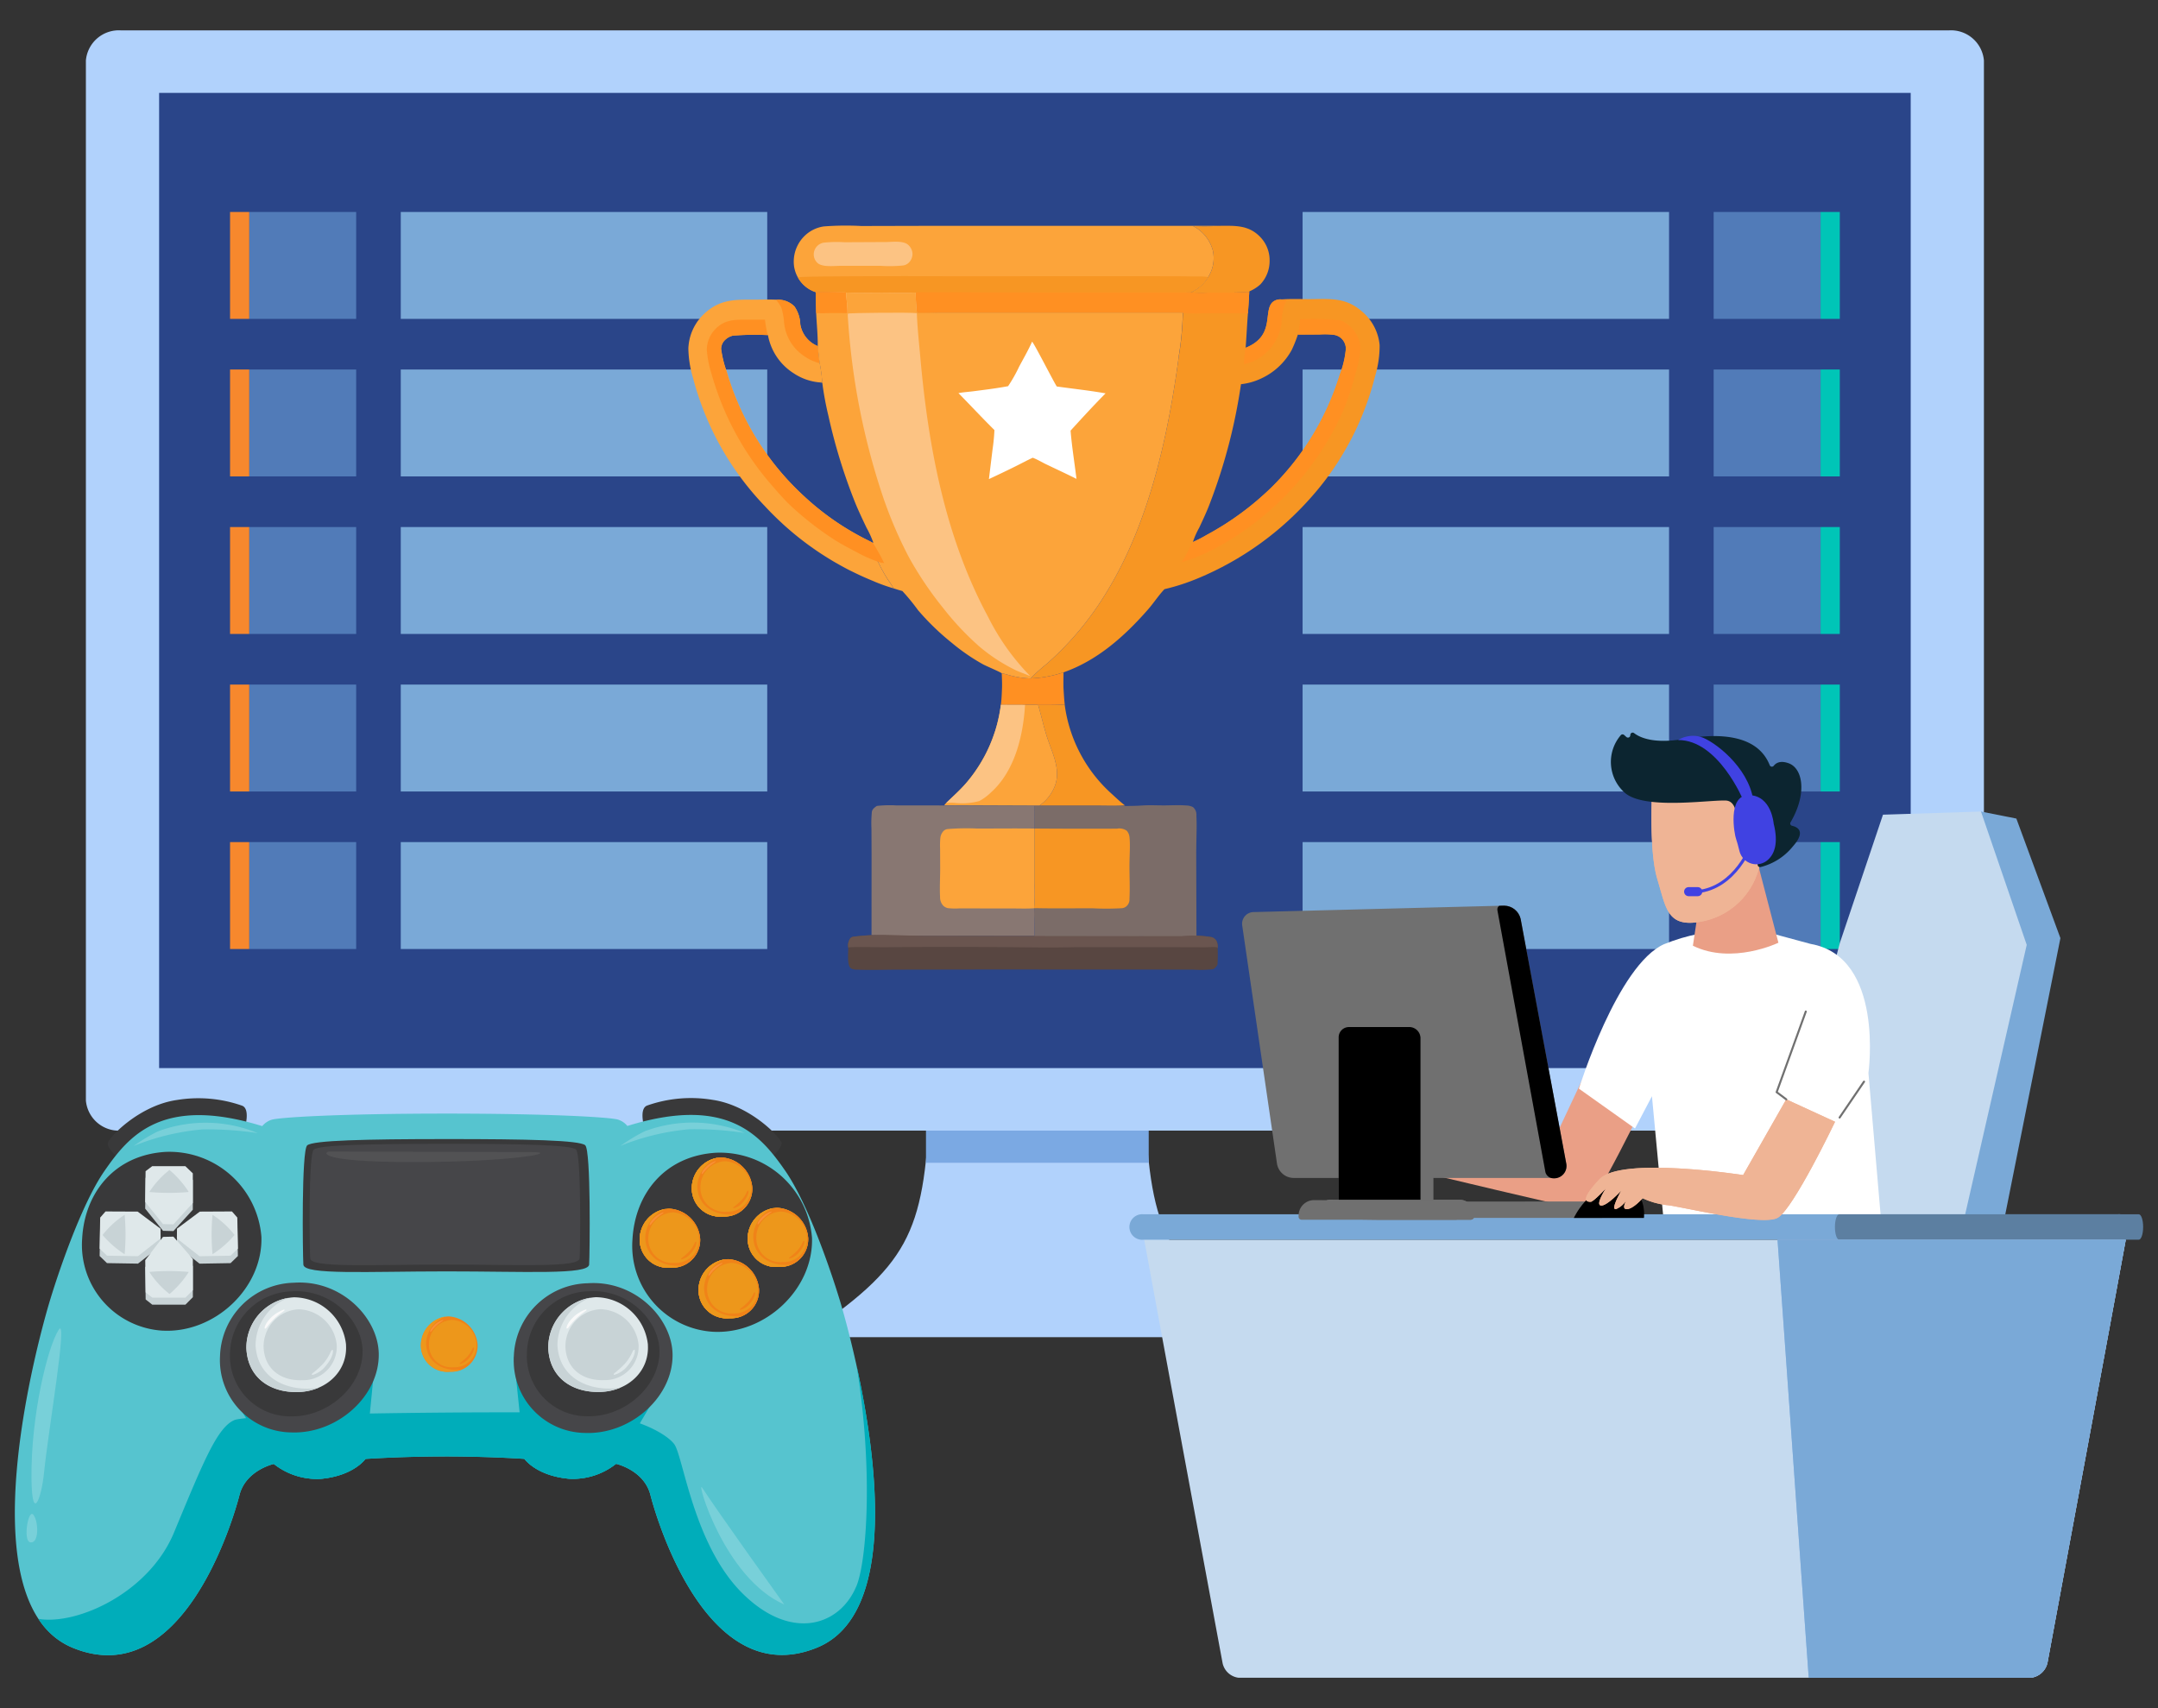 <svg xmlns="http://www.w3.org/2000/svg" xmlns:xlink="http://www.w3.org/1999/xlink" width="240" height="190" viewBox="0 0 240 190">
  <rect x="0" y="0" width="240" height="190" fill="#333333" stroke="none"/>
  <defs>
    <clipPath id="clip-path">
      <rect id="長方形_24609" data-name="長方形 24609" width="240" height="190" transform="translate(868 3164)" fill="#c1c1c1"/>
    </clipPath>
    <clipPath id="clip-path-2">
      <rect id="長方形_25567" data-name="長方形 25567" width="236.695" height="183.24" fill="none"/>
    </clipPath>
    <clipPath id="clip-path-4">
      <path id="パス_24797" data-name="パス 24797" d="M183.435,101.632l0,0c-5.2,2.294-9.491,16.08-9.491,16.08l6.239,4.432,1.885-3.59,1.367,14.541h24.178l-1.469-17.124s1.808-12.926-6.44-14.36c-4.858-1.321-4.858-1.308-4.858-1.308a23.092,23.092,0,0,0-3.208-.2c-.122,0-.245,0-.367,0a20.782,20.782,0,0,0-7.834,1.532" fill="none"/>
    </clipPath>
    <clipPath id="clip-path-6">
      <path id="パス_24799" data-name="パス 24799" d="M192.253,90.689h0l1.045,1.493c1.307-.643,2.708-4.759.626-5.192a1.511,1.511,0,0,0-.293-.032c-1.748,0-1.377,3.731-1.377,3.731" fill="none"/>
    </clipPath>
    <linearGradient id="linear-gradient" x1="-30.738" y1="17.588" x2="-30.576" y2="17.588" gradientUnits="objectBoundingBox">
      <stop offset="0" stop-color="#febbba"/>
      <stop offset="1" stop-color="#ff928e"/>
    </linearGradient>
    <clipPath id="clip-path-8">
      <path id="パス_24801" data-name="パス 24801" d="M182.093,84.4h0s-.393,6.852.578,10.016,1.045,5.419,4.858,4.722a8.127,8.127,0,0,0,6.672-7.287s.809-5.7-.482-7.438c-.434-.581-1.882-.775-3.618-.775a59.508,59.508,0,0,0-8.006.762" fill="none"/>
    </clipPath>
    <clipPath id="clip-path-10">
      <path id="パス_24803" data-name="パス 24803" d="M192.8,85.872h0a.814.814,0,0,0-.579.833c0,1.157.734,5.548,1.637,5.344.858-.193,2.252-2.659.242-5.738a1.109,1.109,0,0,0-.929-.5,1.124,1.124,0,0,0-.372.064" fill="none"/>
    </clipPath>
    <linearGradient id="linear-gradient-2" x1="-25.31" y1="15.133" x2="-25.177" y2="15.133" gradientUnits="objectBoundingBox">
      <stop offset="0" stop-color="#4f52ff"/>
      <stop offset="1" stop-color="#4042e2"/>
    </linearGradient>
    <clipPath id="clip-path-12">
      <path id="パス_24807" data-name="パス 24807" d="M165.088,97.371a.488.488,0,0,0-.21.482l5.347,29.175a.924.924,0,0,0,.87.661,1.38,1.38,0,0,0,1.448-1.623l-5.079-27.24a1.9,1.9,0,0,0-1.839-1.467h-.05Z" fill="none"/>
    </clipPath>
    <clipPath id="clip-path-14">
      <path id="パス_24811" data-name="パス 24811" d="M192.209,127.325s-13.559-2.11-15.969.452-1.281,2.523-.979,2.523,1.694-1.506,1.694-1.506-1.222,1.837-.563,1.92,2.26-1.657,2.26-1.657-1.319,2.3-.528,2.033a2.54,2.54,0,0,0,1.1-.964c-.232.427-.428.957-.005.99.716.054,1.807-1.214,1.807-1.214a8.9,8.9,0,0,0,2.637.76c.961,0,10.639,2.417,12.39,1.413s6.376-10.678,6.376-10.678L197,118.9Z" fill="none"/>
    </clipPath>
    <clipPath id="clip-path-16">
      <rect id="長方形_25559" data-name="長方形 25559" width="17.531" height="2.224" transform="translate(144.799 130.07)" fill="none"/>
    </clipPath>
    <clipPath id="clip-path-17">
      <rect id="長方形_25560" data-name="長方形 25560" width="9.098" height="19.207" transform="translate(148.645 110.862)" fill="none"/>
    </clipPath>
    <clipPath id="clip-path-18">
      <path id="パス_24824" data-name="パス 24824" d="M186.149,95.295a.505.505,0,1,0,0,1.01h1.01a.505.505,0,1,0,0-1.01Z" fill="none"/>
    </clipPath>
    <linearGradient id="linear-gradient-3" x1="-91.856" y1="87.073" x2="-91.362" y2="87.073" xlink:href="#linear-gradient-2"/>
    <clipPath id="clip-path-19">
      <path id="パス_24825" data-name="パス 24825" d="M192.829,85.064c-2.411,0-1.588,4.422-1.4,4.889h0c.08.195.228.757.376,1.349a1.929,1.929,0,0,0,3.156.964c.735-.661,1.191-1.865.643-4.039,0,0-.225-3.089-2.711-3.164Z" fill="none"/>
    </clipPath>
    <linearGradient id="linear-gradient-4" x1="-19.308" y1="10.673" x2="-19.205" y2="10.673" xlink:href="#linear-gradient-2"/>
    <clipPath id="clip-path-20">
      <path id="パス_24826" data-name="パス 24826" d="M187.07,95.633Zm0,0,.033.337c4.425-.42,6.19-5.374,6.208-5.424l-.322-.11c-.016.047-1.712,4.8-5.919,5.2" fill="none"/>
    </clipPath>
    <linearGradient id="linear-gradient-5" x1="-23.032" y1="11.387" x2="-22.909" y2="11.387" xlink:href="#linear-gradient-2"/>
    <clipPath id="clip-path-21">
      <path id="パス_24827" data-name="パス 24827" d="M184.969,78.936c4.473-.029,7.25,6.679,7.25,6.679s.291.43,1.12,0c-.563-3.745-4.444-6.612-5.844-7.027a3,3,0,0,0-.852-.123,3.253,3.253,0,0,0-1.674.471" fill="none"/>
    </clipPath>
    <linearGradient id="linear-gradient-6" x1="-20.89" y1="11.137" x2="-20.777" y2="11.137" xlink:href="#linear-gradient-2"/>
  </defs>
  <g id="eスポーツ事業イラスト" transform="translate(-868 -3164)" clip-path="url(#clip-path)">
    <g id="グループ_13247" data-name="グループ 13247" transform="translate(869.652 3167.38)">
      <g id="グループ_13246" data-name="グループ 13246" clip-path="url(#clip-path-2)">
        <g id="グループ_13205" data-name="グループ 13205">
          <g id="グループ_13204" data-name="グループ 13204" clip-path="url(#clip-path-2)">
            <path id="パス_24766" data-name="パス 24766" d="M125.688,119.969c.644,13.931,2.34,17.453,14.112,25.388H87.615c11.774-7.94,13.471-11.462,14.113-25.388l11.98-1.131Z" fill="#b1d2fc" fill-rule="evenodd"/>
            <rect id="長方形_25515" data-name="長方形 25515" width="24.771" height="4.414" transform="translate(101.33 121.544)" fill="#7ba9e3"/>
            <path id="パス_24767" data-name="パス 24767" d="M215.069,122.377H11.82A3.677,3.677,0,0,1,7.9,119.03V3.347A3.677,3.677,0,0,1,11.82,0H215.069a3.677,3.677,0,0,1,3.919,3.346V119.03a3.677,3.677,0,0,1-3.919,3.347" fill="#b1d2fc" fill-rule="evenodd"/>
            <rect id="長方形_25516" data-name="長方形 25516" width="194.802" height="108.473" transform="translate(16.044 6.953)" fill="#2a4589"/>
            <rect id="長方形_25517" data-name="長方形 25517" width="11.891" height="11.891" transform="translate(188.931 20.199)" fill="#517bb8"/>
            <rect id="長方形_25518" data-name="長方形 25518" width="2.135" height="11.891" transform="translate(200.823 20.199)" fill="#00c5b7"/>
            <rect id="長方形_25519" data-name="長方形 25519" width="40.756" height="11.891" transform="translate(143.215 20.199)" fill="#7aa9d7"/>
            <rect id="長方形_25520" data-name="長方形 25520" width="11.891" height="11.891" transform="translate(188.931 37.721)" fill="#517bb8"/>
            <rect id="長方形_25521" data-name="長方形 25521" width="2.135" height="11.891" transform="translate(200.823 37.721)" fill="#00c5b7"/>
            <rect id="長方形_25522" data-name="長方形 25522" width="40.756" height="11.891" transform="translate(143.215 37.721)" fill="#7aa9d7"/>
            <rect id="長方形_25523" data-name="長方形 25523" width="11.891" height="11.891" transform="translate(188.931 55.244)" fill="#517bb8"/>
            <rect id="長方形_25524" data-name="長方形 25524" width="2.135" height="11.891" transform="translate(200.823 55.244)" fill="#00c5b7"/>
            <rect id="長方形_25525" data-name="長方形 25525" width="40.756" height="11.891" transform="translate(143.215 55.244)" fill="#7aa9d7"/>
            <rect id="長方形_25526" data-name="長方形 25526" width="11.891" height="11.891" transform="translate(188.931 72.767)" fill="#517bb8"/>
            <rect id="長方形_25527" data-name="長方形 25527" width="2.135" height="11.891" transform="translate(200.823 72.767)" fill="#00c5b7"/>
            <rect id="長方形_25528" data-name="長方形 25528" width="40.756" height="11.891" transform="translate(143.215 72.767)" fill="#7aa9d7"/>
            <rect id="長方形_25529" data-name="長方形 25529" width="11.891" height="11.891" transform="translate(188.931 90.289)" fill="#517bb8"/>
            <rect id="長方形_25530" data-name="長方形 25530" width="2.135" height="11.891" transform="translate(200.823 90.289)" fill="#00c5b7"/>
            <rect id="長方形_25531" data-name="長方形 25531" width="40.756" height="11.891" transform="translate(143.215 90.289)" fill="#7aa9d7"/>
            <rect id="長方形_25532" data-name="長方形 25532" width="11.891" height="11.891" transform="translate(26.068 20.199)" fill="#517bb8"/>
            <rect id="長方形_25533" data-name="長方形 25533" width="2.135" height="11.891" transform="translate(23.933 20.199)" fill="#f7882d"/>
            <rect id="長方形_25534" data-name="長方形 25534" width="40.756" height="11.891" transform="translate(42.919 20.199)" fill="#7aa9d7"/>
            <rect id="長方形_25535" data-name="長方形 25535" width="11.891" height="11.891" transform="translate(26.068 37.721)" fill="#517bb8"/>
            <rect id="長方形_25536" data-name="長方形 25536" width="2.135" height="11.891" transform="translate(23.933 37.721)" fill="#f7882d"/>
            <rect id="長方形_25537" data-name="長方形 25537" width="40.756" height="11.891" transform="translate(42.919 37.721)" fill="#7aa9d7"/>
            <rect id="長方形_25538" data-name="長方形 25538" width="11.891" height="11.891" transform="translate(26.068 55.244)" fill="#517bb8"/>
            <rect id="長方形_25539" data-name="長方形 25539" width="2.135" height="11.891" transform="translate(23.933 55.244)" fill="#f7882d"/>
            <rect id="長方形_25540" data-name="長方形 25540" width="40.756" height="11.891" transform="translate(42.919 55.244)" fill="#7aa9d7"/>
            <rect id="長方形_25541" data-name="長方形 25541" width="11.891" height="11.891" transform="translate(26.068 72.767)" fill="#517bb8"/>
            <rect id="長方形_25542" data-name="長方形 25542" width="2.135" height="11.891" transform="translate(23.933 72.767)" fill="#f7882d"/>
            <rect id="長方形_25543" data-name="長方形 25543" width="40.756" height="11.891" transform="translate(42.919 72.767)" fill="#7aa9d7"/>
            <rect id="長方形_25544" data-name="長方形 25544" width="11.891" height="11.891" transform="translate(26.068 90.289)" fill="#517bb8"/>
            <rect id="長方形_25545" data-name="長方形 25545" width="2.135" height="11.891" transform="translate(23.933 90.289)" fill="#f7882d"/>
            <rect id="長方形_25546" data-name="長方形 25546" width="40.756" height="11.891" transform="translate(42.919 90.289)" fill="#7aa9d7"/>
            <path id="パス_24768" data-name="パス 24768" d="M112.9,72.084a13.028,13.028,0,0,0,3.727-.677c-.006.562-.02,1.125-.008,1.687.038.632.069,1.264.143,1.894-.978.065-1.974.047-2.955.05-.471-.045-.981-.013-1.456-.013l-2.693-.01c.089-.655.105-1.315.133-1.974.01-.509-.017-1.02-.034-1.528.333.05.654.168.981.249a10.534,10.534,0,0,0,2.162.322" fill="#ff9022"/>
            <path id="パス_24769" data-name="パス 24769" d="M113.8,75.037c.981,0,1.976.015,2.955-.05a16.166,16.166,0,0,0,5.278,9.977c.464.428.934.869,1.436,1.254-1.124.064-2.275.02-3.4.02h-6.144a4.7,4.7,0,0,0,1.514-1.7c1.129-2.089-.087-4.113-.712-6.132-.344-1.114-.592-2.253-.925-3.37" fill="#f79623"/>
            <path id="パス_24770" data-name="パス 24770" d="M134,21.738c1.675-.008,3.159-.1,4.432,1.169a3.714,3.714,0,0,1,1.115,2.709,3.789,3.789,0,0,1-1.035,2.642,4.319,4.319,0,0,1-1.216.771,1.6,1.6,0,0,1-.031.4.853.853,0,0,0-.044-.326c-1.506.09-3.015.065-4.524.068a9.933,9.933,0,0,1-1.922-.037,4.181,4.181,0,0,0,1.943-1.7,3.95,3.95,0,0,0,.515-2.958,4.318,4.318,0,0,0-2.205-2.715A27.525,27.525,0,0,0,134,21.738" fill="#f79623"/>
            <path id="パス_24771" data-name="パス 24771" d="M109.655,75.014l2.693.01c.475,0,.985-.031,1.456.013.333,1.117.581,2.256.925,3.371.625,2.018,1.842,4.042.712,6.131a4.7,4.7,0,0,1-1.514,1.7l-.563,0-10-.039a1.323,1.323,0,0,1,.192-.244c.727-.707,1.491-1.38,2.162-2.144.133-.153.265-.309.393-.468s.253-.319.375-.482.241-.329.358-.5.229-.337.339-.509.216-.345.319-.521.2-.353.3-.532.19-.361.281-.544.176-.367.26-.553.162-.373.239-.562.149-.38.218-.571.135-.385.2-.579.119-.389.175-.586.106-.393.153-.591.092-.4.132-.6.076-.4.109-.6.062-.4.087-.605" fill="#fca43a"/>
            <path id="パス_24772" data-name="パス 24772" d="M109.655,75.014l2.693.01c-.207,3.432-1.136,7.373-3.808,9.753a5.678,5.678,0,0,1-1.288.948,7.356,7.356,0,0,1-2.642.209,4.153,4.153,0,0,0-1.052.022c.727-.707,1.491-1.38,2.162-2.144.133-.153.265-.309.393-.468s.253-.319.375-.482.241-.329.358-.5.229-.337.339-.509.216-.345.319-.521.2-.353.3-.532.19-.361.281-.544.176-.367.26-.553.162-.373.239-.562.149-.38.218-.571.135-.385.2-.579.119-.389.175-.586.106-.393.153-.591.092-.4.132-.6.076-.4.109-.6.062-.4.087-.605" fill="#fcc383"/>
            <path id="パス_24773" data-name="パス 24773" d="M133.767,102.116h0a1.729,1.729,0,0,0,0-.413,1.13,1.13,0,0,0-.151-.465.889.889,0,0,0-.352-.309,1.046,1.046,0,0,0-.181-.071,13.146,13.146,0,0,0-3.361-.107c-1.266,0-2.533,0-3.8,0l-12.181-.017h-.36l-12.221-.017c-1.13,0-2.3-.054-3.467-.081a27.306,27.306,0,0,0-4.336.164l-.041.005a.648.648,0,0,0-.377.153,1.343,1.343,0,0,0-.265,1.009c0,.036.006.072.009.108v0c.007.56-.151,1.9.3,2.262a1.415,1.415,0,0,0,.709.14c1.555.068,3.14,0,4.7,0l9.669-.016,18.72.007,4.25.006a12.1,12.1,0,0,0,2.194-.043c.232-.059.4-.313.523-.5a16.881,16.881,0,0,0,.023-1.814" fill="#584641"/>
            <path id="パス_24774" data-name="パス 24774" d="M131.385,91.106l.027,9.671a8.82,8.82,0,0,1-1.66.038l-3.384,0a14.936,14.936,0,0,0-1.57-.031l-2.58,0-3.813,0-3.375,0h-1.642v-.043c0-.344,0-.688,0-1.031,0-.3-.006-.592-.011-.887a6.933,6.933,0,0,1,.011-1.162l-.034,0a19.007,19.007,0,0,0,.032-2.786v-6.08l-.014-2.539.651,0h7.1c1.3,0,2.63.045,3.928-.02a17.23,17.23,0,0,1,1.839-.039c.3,0,.591.01.879.009.812,0,1.677-.059,2.484.009l.03,0a1.743,1.743,0,0,1,.737.177,1.1,1.1,0,0,1,.385.948c.065,1.254-.014,2.526-.011,3.782" fill="#7b6c68"/>
            <path id="パス_24775" data-name="パス 24775" d="M123.963,92.784c0-.849.1-2.241,0-3.039a1.247,1.247,0,0,0-.3-.715,1.413,1.413,0,0,0-1.089-.236q-4.6.021-9.2-.015v6.079a21.911,21.911,0,0,1-.028,2.787l.03,0,.253-.008c2.082.044,4.169.008,6.252.014a29.948,29.948,0,0,0,3.271-.012.879.879,0,0,0,.515-.255.988.988,0,0,0,.295-.777c.064-1.265-.008-2.558,0-3.827" fill="#f79623"/>
            <path id="パス_24776" data-name="パス 24776" d="M113.384,99.7c0,.344,0,.687,0,1.031l-5.035-.006-1.669,0-2.884,0-3.375-.005H99.273c-1.3,0-2.652-.054-4-.082l.006-8.936-.013-2.913a12.877,12.877,0,0,1,.035-1.735c0-.041,0-.083.01-.124.046-.31.29-.483.556-.665a12.889,12.889,0,0,1,2.163-.058l3.795,0,10.36.035,1.186,0,.015,2.54v6.079a18.882,18.882,0,0,1-.032,2.787l.035,0a6.816,6.816,0,0,0-.012,1.161c0,.3.008.591.011.887" fill="#887772"/>
            <path id="パス_24777" data-name="パス 24777" d="M133.767,102.116l-.032-.091c-.085-.049-.055-.046-.146-.052-.436-.026-.885.015-1.323.015l-3.363-.01-11.061,0c-2.845.074-5.706,0-8.552-.01q-6.347-.046-12.693.018c-.5,0-3.62-.068-3.886.024l-.028.062c0-.036-.007-.072-.009-.108a1.343,1.343,0,0,1,.265-1.009.648.648,0,0,1,.377-.153l.041-.005a27.3,27.3,0,0,1,4.335-.164c1.17.027,2.338.079,3.468.081l12.221.017h.36l12.181.017c1.266,0,2.533,0,3.8,0a13.146,13.146,0,0,1,3.361.107.936.936,0,0,1,.533.38,1.443,1.443,0,0,1,.152.878" fill="#6a554f"/>
            <path id="パス_24778" data-name="パス 24778" d="M113.349,97.645l-.075.007c-.728.05-1.472.02-2.2.02l-4.015-.006-2.093,0a7.21,7.21,0,0,1-1.213-.033,1.08,1.08,0,0,1-.519-.291,1.379,1.379,0,0,1-.338-.962c-.053-1.084.016-2.19.012-3.277L102.9,91a8.568,8.568,0,0,1,.027-1.178,1.357,1.357,0,0,1,.341-.756.769.769,0,0,1,.5-.231,26.083,26.083,0,0,1,3.255-.054c2.117,0,4.237-.023,6.354,0v6.079a21.911,21.911,0,0,1-.028,2.787" fill="#fca43a"/>
            <path id="パス_24779" data-name="パス 24779" d="M97.725,62.066a19.657,19.657,0,0,1-2.314-.837c-.284-.116-.565-.235-.846-.359s-.558-.251-.835-.382-.551-.266-.824-.4-.544-.281-.814-.427-.536-.3-.8-.448-.528-.31-.789-.471-.519-.324-.776-.491-.51-.338-.762-.513-.5-.351-.748-.532-.491-.366-.733-.553-.481-.379-.718-.573-.47-.392-.7-.592-.46-.4-.685-.611-.449-.417-.669-.63-.437-.428-.652-.647-.425-.44-.633-.665a32.363,32.363,0,0,1-8.009-14.292,12.013,12.013,0,0,1-.514-3.246c0-.093.008-.186.016-.279s.018-.185.03-.277.027-.184.044-.275.036-.182.057-.273.046-.18.072-.269.054-.178.084-.266.063-.175.1-.261.072-.172.111-.256.08-.168.124-.25.088-.163.136-.243.1-.159.148-.237.1-.153.159-.228.113-.148.172-.22.119-.143.182-.211.126-.137.192-.2.133-.13.2-.193c1.741-1.574,3.376-1.512,5.57-1.508.83,0,1.666-.034,2.5.012a2.51,2.51,0,0,1,1.915.758,3.714,3.714,0,0,1,.639,1.974,3.173,3.173,0,0,0,1.95,2.427c.061.636.112,1.279.212,1.909a16.425,16.425,0,0,1,.277,2.066,1.4,1.4,0,0,1-.353.053,6.142,6.142,0,0,1-2.83-1.013,6.361,6.361,0,0,1-2.855-4.241,29.841,29.841,0,0,0-3.909.061,2.08,2.08,0,0,0-.231.076,1.922,1.922,0,0,0-.22.1,2.094,2.094,0,0,0-.205.131,2.143,2.143,0,0,0-.186.157,1.393,1.393,0,0,0-.451,1.022,12.23,12.23,0,0,0,.625,2.529A30.283,30.283,0,0,0,87.754,51.8q.413.384.837.752t.866.72q.439.351.891.686t.917.652q.465.318.942.617t.963.581q.488.281.986.544t1,.506a7.122,7.122,0,0,0,.814,2.228l.03.028a17.468,17.468,0,0,0,1.136,2.047,7.917,7.917,0,0,1,.585.905" fill="#fca43a"/>
            <path id="パス_24780" data-name="パス 24780" d="M84.792,29.957a2.508,2.508,0,0,1,1.915.759,3.7,3.7,0,0,1,.639,1.973,3.178,3.178,0,0,0,1.95,2.428c.061.635.112,1.279.213,1.909a5.314,5.314,0,0,1-1.714-.786,5.046,5.046,0,0,1-2.257-3.872,7.4,7.4,0,0,0-.285-1.508,3.452,3.452,0,0,0-.581-.853Z" fill="#ff9022"/>
            <path id="パス_24781" data-name="パス 24781" d="M87.1,27.507a3.515,3.515,0,0,1-.476-1.813,4,4,0,0,1,1.2-2.828,3.85,3.85,0,0,1,2.13-1.059,32.2,32.2,0,0,1,4.181-.048l7.791-.019,32.073,0a28.03,28.03,0,0,1-2.971.023,4.32,4.32,0,0,1,2.205,2.714,3.953,3.953,0,0,1-.515,2.958,4.178,4.178,0,0,1-1.943,1.7c-.205.009-.417.006-.621.028-.078.75-.165,1.5-.223,2.253l-.028.005-21.142,0h-5.784c-.881,0-1.765.038-2.645.016-.1-.737-.126-1.521-.15-2.264-1.23.07-2.489.013-3.722.012-1.329,0-2.679.047-4-.016a33.867,33.867,0,0,0-3.387-.055l-.081-.021A3.52,3.52,0,0,1,87.1,27.507" fill="#fca43a"/>
            <path id="パス_24782" data-name="パス 24782" d="M96.935,23.542c.664-.012,1.861-.171,2.4.3a1.408,1.408,0,0,1,.494.983,1.379,1.379,0,0,1-.372.974,1.157,1.157,0,0,1-.65.347,14.845,14.845,0,0,1-2.488.044l-4.513,0c-.71,0-1.966.165-2.519-.3a1.3,1.3,0,0,1-.437-.921,1.328,1.328,0,0,1,1.114-1.358,13.776,13.776,0,0,1,2.3-.046Z" fill="#fcc383"/>
            <path id="パス_24783" data-name="パス 24783" d="M87.1,27.507a.369.369,0,0,1,.032-.037c.209-.168,14.894-.132,16.676-.124l22.539-.008c1.626.015,3.249-.006,4.874.036a8.355,8.355,0,0,1,1.494.059,4.178,4.178,0,0,1-1.943,1.7c-.205.009-.417.006-.621.028-.078.75-.165,1.5-.223,2.253l-.028.005-21.142,0h-5.784c-.881,0-1.765.038-2.645.016-.1-.737-.126-1.521-.15-2.264-1.23.07-2.489.013-3.722.012-1.329,0-2.679.047-4-.016a33.867,33.867,0,0,0-3.387-.055l-.081-.021A3.52,3.52,0,0,1,87.1,27.507" fill="#f79623"/>
            <path id="パス_24784" data-name="パス 24784" d="M151.783,35.006a5.568,5.568,0,0,0-2.014-3.784c-1.813-1.563-3.558-1.335-5.792-1.33-1.026,0-2.083-.047-3.105.034a1.313,1.313,0,0,0-1,.307c-1.075,1.045.328,3.739-2.993,5.074.1-1.276.156-2.56.256-3.838.049-.68.1-1.359.128-2.041a.853.853,0,0,0-.044-.326c-1.506.09-3.015.065-4.523.068a9.941,9.941,0,0,1-1.923-.037c-.205.009-.416.007-.62.028-.079.75-.165,1.5-.223,2.253l-.028.005a33.892,33.892,0,0,1-.45,4.809c-1.2,8.974-3.338,18.741-8.186,26.508a34.019,34.019,0,0,1-6.491,7.713,20.607,20.607,0,0,0-1.7,1.518c-.072.089-.052.1-.174.117a13.062,13.062,0,0,0,3.727-.677c3.761-1.312,6.8-4.029,9.386-6.982.627-.715,1.154-1.538,1.8-2.228l.04-.042a23.648,23.648,0,0,0,3.723-1.208,34.312,34.312,0,0,0,12.7-9.139q.315-.358.62-.726t.6-.745q.294-.377.576-.762t.552-.778q.27-.395.529-.8t.5-.811q.246-.408.48-.825t.456-.839q.222-.423.431-.852t.4-.865q.2-.435.379-.876t.353-.888q.17-.446.326-.9t.3-.907c.1-.3.186-.609.272-.915s.167-.614.244-.923a11.589,11.589,0,0,0,.487-3.4m-9.091-1.167,2.424-.008a8.332,8.332,0,0,1,1.6.042,1.6,1.6,0,0,1,.809.391,1.626,1.626,0,0,1,.5,1.171,10.539,10.539,0,0,1-.668,2.842,29.949,29.949,0,0,1-7.528,12.486q-.4.4-.822.778t-.848.749q-.431.367-.874.718t-.9.688q-.456.334-.923.655t-.944.622q-.479.3-.967.588t-.986.555a14.5,14.5,0,0,1-1.548.8,8.9,8.9,0,0,1,.7-1.583c.425-.912.858-1.824,1.209-2.768a61.573,61.573,0,0,0,3.438-13.2,6.962,6.962,0,0,0,2.2-.614,7.389,7.389,0,0,0,3.445-3.2,14.468,14.468,0,0,0,.683-1.712" fill="#f79623"/>
            <path id="パス_24785" data-name="パス 24785" d="M136.878,35.307c3.321-1.335,1.918-4.029,2.993-5.074a1.316,1.316,0,0,1,1-.307c.195.01.39.016.585.021a5.492,5.492,0,0,0-.56,2.4,5.386,5.386,0,0,1-4.2,4.794,9.807,9.807,0,0,1,.182-1.831" fill="#ff9022"/>
            <path id="パス_24786" data-name="パス 24786" d="M137.219,29.1c-1.506.09-3.015.065-4.524.068a9.933,9.933,0,0,1-1.922-.037c-.205.009-.418.007-.62.028l-21.9-.006c-.853,0-7.853-.069-8.07.011.024.743.052,1.527.15,2.264.88.022,1.765-.014,2.645-.015h5.785l21.141,0,.029,0a11.946,11.946,0,0,0,2.218.052l4.987,0c.048-.68.105-1.359.128-2.041a.873.873,0,0,0-.044-.326" fill="#ff9022"/>
            <path id="パス_24787" data-name="パス 24787" d="M149.646,35.434a12.434,12.434,0,0,1-.608,2.929,28.446,28.446,0,0,1-1.511,4.4,32.226,32.226,0,0,1-7.012,9.772c-2.763,2.656-7.041,5.6-10.761,6.613.241-.383.484-.765.7-1.164a6.743,6.743,0,0,1,.566-1.068,14.419,14.419,0,0,0,1.549-.8q.5-.269.986-.555t.966-.588q.477-.3.945-.622t.922-.655q.456-.336.9-.688t.874-.718q.431-.368.848-.749t.821-.778a29.939,29.939,0,0,0,7.528-12.486,10.465,10.465,0,0,0,.668-2.842,1.554,1.554,0,0,0-1.312-1.562,8.345,8.345,0,0,0-1.6-.042l-2.424.008a11.3,11.3,0,0,0,.244-1.708,24.422,24.422,0,0,1,4.545.142,3.077,3.077,0,0,1,1.115.763,3.328,3.328,0,0,1,1.05,2.4" fill="#ff9022"/>
            <path id="パス_24788" data-name="パス 24788" d="M129.451,36.228c-1.2,8.974-3.337,18.741-8.186,26.509a34.036,34.036,0,0,1-6.491,7.712,20.417,20.417,0,0,0-1.7,1.518c-.073.089-.053.1-.175.117a10.525,10.525,0,0,1-2.161-.322c-.327-.081-.648-.2-.981-.249-.116-.124-1.726-.809-2.046-.978a22.465,22.465,0,0,1-3.535-2.431q-1.017-.816-1.953-1.723t-1.785-1.9A23.052,23.052,0,0,0,98.7,62.359c-.327-.087-.649-.192-.972-.293a8.147,8.147,0,0,0-.585-.905A17.463,17.463,0,0,1,96,59.115l-.03-.028a7.153,7.153,0,0,1-.813-2.228l.276.157a.277.277,0,0,0,.018-.1,11.378,11.378,0,0,0-.745-1.619c-.434-.915-.873-1.834-1.255-2.771a61.867,61.867,0,0,1-2.972-9.657,34.1,34.1,0,0,1-.681-3.679,3.25,3.25,0,0,1-.368-.048,1.494,1.494,0,0,0,.353-.053,16.4,16.4,0,0,0-.277-2.066c-.1-.631-.152-1.274-.212-1.909.013-1.2-.121-2.469-.178-3.674l-.053-2.335c.7.035,2.915-.089,3.387.054,1.326.063,2.676.014,4,.016,1.233,0,2.492.059,3.722-.011.024.743.052,1.527.15,2.264.879.022,1.764-.014,2.644-.016h5.785l21.142,0a33.879,33.879,0,0,1-.45,4.809" fill="#fca43a"/>
            <path id="パス_24789" data-name="パス 24789" d="M96.676,59.251A3.165,3.165,0,0,1,96,59.115l-.03-.028a14.474,14.474,0,0,1-2.389-1.071c-.789-.413-1.586-.826-2.343-1.3a34.883,34.883,0,0,1-5.062-3.945c-.657-.634-1.26-1.325-1.857-2.017a31.926,31.926,0,0,1-6.824-12.5,11.751,11.751,0,0,1-.54-2.73,3.354,3.354,0,0,1,.971-2.319c1.023-1.045,2.143-1.032,3.5-1.026q1,0,2,0a11.338,11.338,0,0,0,.312,1.713,29.481,29.481,0,0,0-3.908.061,1.747,1.747,0,0,0-.232.076,1.837,1.837,0,0,0-.22.1,2.084,2.084,0,0,0-.205.13,2.143,2.143,0,0,0-.186.157,1.4,1.4,0,0,0-.451,1.022,12.254,12.254,0,0,0,.625,2.528A30.291,30.291,0,0,0,87.754,51.8q.411.384.837.752t.865.718q.439.354.892.688c.3.223.607.439.917.652s.623.416.941.617.639.393.964.581.653.368.985.544.667.343,1.005.506l.276.157a23.476,23.476,0,0,1,1.24,2.235" fill="#ff9022"/>
            <path id="パス_24790" data-name="パス 24790" d="M89.066,29.107a33.841,33.841,0,0,1,3.386.055c.034.757.163,1.542.154,2.294q-1.083-.026-2.165-.009a12.972,12.972,0,0,1-1.323-.005Z" fill="#ff9022"/>
            <path id="パス_24791" data-name="パス 24791" d="M113.128,34.621c.2.132,2.344,4.358,2.747,4.987,1.806.255,3.631.447,5.428.766-1.331,1.342-2.618,2.748-3.891,4.145.144,1.795.44,3.579.655,5.367-1.115-.559-2.245-1.082-3.37-1.621-.495-.238-.981-.541-1.494-.73-.613.279-1.2.6-1.805.9-1.013.507-2.042.995-3.068,1.474l.395-3.236a21.7,21.7,0,0,0,.218-2.216c-1.358-1.344-2.662-2.748-4-4.109.521-.1,1.068-.135,1.595-.2,1.306-.169,2.632-.328,3.925-.573a16.372,16.372,0,0,0,1.224-2.165c.491-.922,1.023-1.834,1.445-2.789" fill="#fff"/>
            <path id="パス_24792" data-name="パス 24792" d="M92.453,29.162c1.326.063,2.676.014,4,.016,1.233,0,2.492.059,3.722-.012.024.743.052,1.528.15,2.264l-.011.023c.059,1.639.243,3.3.389,4.934.881,9.89,2.762,20,7.522,28.822a26.034,26.034,0,0,0,4.656,6.57.223.223,0,0,1-.145-.03c-.478-.2-.969-.365-1.44-.586a19.207,19.207,0,0,1-4.09-2.682,31.562,31.562,0,0,1-3.948-4.207q-1.089-1.344-2.055-2.778t-1.8-2.949a47.069,47.069,0,0,1-2.959-6.984,78.179,78.179,0,0,1-3.815-19.877l-.027-.23c.01-.752-.12-1.536-.153-2.294" fill="#fcc383"/>
            <path id="パス_24793" data-name="パス 24793" d="M92.453,29.162c1.326.063,2.676.014,4,.016,1.233,0,2.492.059,3.722-.012.024.743.052,1.528.15,2.264l-.011.023c-.638-.1-7.531-.036-7.666.053l-.02.18-.027-.23c.01-.752-.12-1.536-.153-2.294" fill="#fca43a"/>
            <path id="パス_24794" data-name="パス 24794" d="M170.371,125.112l-14.134-2.168-.452,3.908s17.714,4.237,18.687,4.349,7.181-12.774,7.181-12.774l-6.691-3.093Z" fill="#ea9f86"/>
            <path id="パス_24795" data-name="パス 24795" d="M218.663,86.89l-3.7,45.41,6.1.9,6.432-32.23-4.9-13.3Z" fill="#7aa9d7"/>
            <path id="パス_24796" data-name="パス 24796" d="M202.971,101.483,195.2,130.93l-.018,1.367h21.583l6.983-30.579-5.086-14.827-10.9.348Z" fill="#c5daef"/>
          </g>
        </g>
        <g id="グループ_13207" data-name="グループ 13207">
          <g id="グループ_13206" data-name="グループ 13206" clip-path="url(#clip-path-4)">
            <rect id="長方形_25548" data-name="長方形 25548" width="43.374" height="43.932" transform="matrix(0.377, -0.926, 0.926, 0.377, 162.42, 128.41)" fill="#fff"/>
          </g>
        </g>
        <g id="グループ_13209" data-name="グループ 13209">
          <g id="グループ_13208" data-name="グループ 13208" clip-path="url(#clip-path-2)">
            <path id="パス_24798" data-name="パス 24798" d="M188,92.65l-1.379,9.165c4.368,2.15,9.512-.334,9.512-.334l-2.462-9.452Z" fill="#ea9f86"/>
          </g>
        </g>
        <g id="グループ_13211" data-name="グループ 13211">
          <g id="グループ_13210" data-name="グループ 13210" clip-path="url(#clip-path-6)">
            <rect id="長方形_25550" data-name="長方形 25550" width="6.209" height="5.482" transform="translate(190.408 91.726) rotate(-72.822)" fill="url(#linear-gradient)"/>
          </g>
        </g>
        <g id="グループ_13213" data-name="グループ 13213">
          <g id="グループ_13212" data-name="グループ 13212" clip-path="url(#clip-path-2)">
            <path id="パス_24800" data-name="パス 24800" d="M182.091,84.4s-.392,6.853.578,10.016,1.045,5.42,4.858,4.722A8.124,8.124,0,0,0,194.2,91.85s.808-5.7-.482-7.438c-.433-.582-1.882-.775-3.618-.775a59.522,59.522,0,0,0-8.006.761Z" fill="#efb495"/>
          </g>
        </g>
        <g id="グループ_13215" data-name="グループ 13215">
          <g id="グループ_13214" data-name="グループ 13214" clip-path="url(#clip-path-8)">
            <rect id="長方形_25552" data-name="長方形 25552" width="19.405" height="17.497" transform="translate(177.128 98.42) rotate(-72.822)" fill="#efb495"/>
          </g>
        </g>
        <g id="グループ_13217" data-name="グループ 13217">
          <g id="グループ_13216" data-name="グループ 13216" clip-path="url(#clip-path-2)">
            <path id="パス_24802" data-name="パス 24802" d="M125.6,134.516c2.894,15.77,5.8,31.339,8.7,47.007a2.077,2.077,0,0,0,1.8,1.717H224.2a2.146,2.146,0,0,0,1.863-1.717c2.894-15.668,5.8-31.238,8.7-47.007Z" fill="#c5daef"/>
          </g>
        </g>
        <g id="グループ_13219" data-name="グループ 13219">
          <g id="グループ_13218" data-name="グループ 13218" clip-path="url(#clip-path-10)">
            <rect id="長方形_25554" data-name="長方形 25554" width="7.522" height="6.435" transform="translate(189.566 90.897) rotate(-62.692)" fill="url(#linear-gradient-2)"/>
          </g>
        </g>
        <g id="グループ_13221" data-name="グループ 13221">
          <g id="グループ_13220" data-name="グループ 13220" clip-path="url(#clip-path-2)">
            <path id="パス_24804" data-name="パス 24804" d="M125.512,131.686a1.422,1.422,0,1,0,0,2.831H233.885a1.422,1.422,0,1,0,0-2.831Z" fill="#7aa9d7"/>
            <path id="パス_24805" data-name="パス 24805" d="M202.9,131.686c-.264,0-.482.622-.482,1.415s.214,1.415.482,1.415h33.314c.263,0,.482-.622.482-1.415s-.215-1.415-.482-1.415Z" fill="#5c7fa1"/>
            <path id="パス_24806" data-name="パス 24806" d="M165.575,97.358l-27.761.712a1.3,1.3,0,0,0-1.328,1.272,1.342,1.342,0,0,0,.015.229l3.87,26.507a1.889,1.889,0,0,0,1.819,1.567h28.968a1.323,1.323,0,0,0,1.375-1.607l-5.074-27.22a1.9,1.9,0,0,0-1.838-1.459h-.046Z" fill="#707070"/>
          </g>
        </g>
        <g id="グループ_13223" data-name="グループ 13223">
          <g id="グループ_13222" data-name="グループ 13222" clip-path="url(#clip-path-12)">
            <rect id="長方形_25556" data-name="長方形 25556" width="16.917" height="31.271" transform="translate(155.867 100.298) rotate(-18.144)"/>
          </g>
        </g>
        <g id="グループ_13225" data-name="グループ 13225">
          <g id="グループ_13224" data-name="グループ 13224" clip-path="url(#clip-path-2)">
            <path id="パス_24808" data-name="パス 24808" d="M145.118,130.271a1.142,1.142,0,0,0-1.127,1.156v.663h32.551v-.623a1.252,1.252,0,0,0-1.253-1.2Z" fill="#707070"/>
            <path id="パス_24809" data-name="パス 24809" d="M173.377,132.092h7.8s.452-3.427-2.787-3.618c-.078,0-.156-.006-.232-.006-3.091,0-4.777,3.622-4.777,3.622"/>
            <path id="パス_24810" data-name="パス 24810" d="M192.208,127.325s-13.559-2.11-15.968.452-1.282,2.523-.98,2.523,1.7-1.506,1.7-1.506-1.223,1.838-.562,1.92,2.259-1.657,2.259-1.657-1.319,2.3-.528,2.034a2.562,2.562,0,0,0,1.1-.965c-.233.427-.429.957-.006.99.715.053,1.807-1.214,1.807-1.214a8.859,8.859,0,0,0,2.636.76c.961,0,10.64,2.417,12.391,1.413s6.376-10.678,6.376-10.678l-5.422-2.492Z" fill="#efb495"/>
          </g>
        </g>
        <g id="グループ_13227" data-name="グループ 13227">
          <g id="グループ_13226" data-name="グループ 13226" clip-path="url(#clip-path-14)">
            <rect id="長方形_25558" data-name="長方形 25558" width="14.652" height="28.83" transform="matrix(0.017, -1, 1, 0.017, 173.593, 133.07)" fill="#efb495"/>
          </g>
        </g>
        <g id="グループ_13235" data-name="グループ 13235">
          <g id="グループ_13234" data-name="グループ 13234" clip-path="url(#clip-path-2)">
            <path id="パス_24812" data-name="パス 24812" d="M146.31,130.07a1.308,1.308,0,0,0-.317.043,1.675,1.675,0,0,0-1.188,1.744v.35l6.887.087h10.191a.446.446,0,0,0,.445-.445,1.687,1.687,0,0,0-1.594-1.777l-.037,0Z" fill="#707070"/>
            <g id="グループ_13230" data-name="グループ 13230" style="mix-blend-mode: multiply;isolation: isolate">
              <g id="グループ_13229" data-name="グループ 13229">
                <g id="グループ_13228" data-name="グループ 13228" clip-path="url(#clip-path-16)">
                  <path id="パス_24813" data-name="パス 24813" d="M146.31,130.07a1.308,1.308,0,0,0-.317.043,1.675,1.675,0,0,0-1.188,1.744v.35l6.887.087h10.191a.446.446,0,0,0,.445-.445,1.687,1.687,0,0,0-1.594-1.777l-.037,0Z" fill="#707070"/>
                </g>
              </g>
            </g>
            <path id="パス_24814" data-name="パス 24814" d="M142.768,131.83v.123a.337.337,0,0,0,.334.339h17.175a.341.341,0,0,0,.344-.337,1.763,1.763,0,0,0-1.726-1.769l-7.193-.043-5.741-.025-1.453-.007H144.5a1.725,1.725,0,0,0-1.73,1.721" fill="#707070"/>
            <path id="パス_24815" data-name="パス 24815" d="M148.645,110.862v19.207h9.1V112.06a1.253,1.253,0,0,0-1.253-1.2Z" fill="#707070"/>
            <g id="グループ_13233" data-name="グループ 13233" style="mix-blend-mode: multiply;isolation: isolate">
              <g id="グループ_13232" data-name="グループ 13232">
                <g id="グループ_13231" data-name="グループ 13231" clip-path="url(#clip-path-17)">
                  <path id="パス_24816" data-name="パス 24816" d="M148.645,110.862v19.207h9.1V112.06a1.253,1.253,0,0,0-1.253-1.2Z" fill="#707070"/>
                </g>
              </g>
            </g>
            <path id="パス_24817" data-name="パス 24817" d="M148.353,110.862a1.142,1.142,0,0,0-1.127,1.156v18.05h9.1V112.059a1.253,1.253,0,0,0-1.253-1.2Z" fill="#707070"/>
            <path id="パス_24818" data-name="パス 24818" d="M148.353,110.862a1.142,1.142,0,0,0-1.127,1.156v18.05h9.1V112.059a1.253,1.253,0,0,0-1.253-1.2Z"/>
            <path id="パス_24819" data-name="パス 24819" d="M205.561,116.866l-2.712,3.992a.115.115,0,0,0,.026.159l0,0a.113.113,0,0,0,.064.02.116.116,0,0,0,.093-.05L205.748,117a.114.114,0,0,0-.026-.158l0,0a.113.113,0,0,0-.157.025l0,0" fill="#707070"/>
            <path id="パス_24820" data-name="パス 24820" d="M179.659,78.387a.26.26,0,0,1-.433.211l-.254-.227a.262.262,0,0,0-.361.014,4.572,4.572,0,0,0,.476,6.448l.055.046c1.608,1.279,5.641,1.1,8.5.912,1.137-.073,2.09-.147,2.627-.127,1.465.052,1.305,2.653,1.16,3.816a.525.525,0,0,0,.457.584l.033,0,.241.014.921-.34a.261.261,0,0,1,.334.155.3.3,0,0,1,.013.054l.4,2.9a.259.259,0,0,0,.291.222l.014,0a6.694,6.694,0,0,0,3.606-2.3c1.5-1.684.5-2.166-.1-2.3a.258.258,0,0,1-.186-.314.285.285,0,0,1,.031-.072c1.858-3.159,1.378-5.991-.212-6.564-.915-.33-1.4-.043-1.656.276a.261.261,0,0,1-.451-.062c-1.2-3.028-4.782-3.739-9.5-2.925-3.323.573-4.9-.116-5.584-.643a.257.257,0,0,0-.416.2v.021" fill="#0c2530"/>
            <path id="パス_24821" data-name="パス 24821" d="M199.07,109.1l-3.239,8.963a.114.114,0,0,0,.038.129l1.066.8a.113.113,0,0,0,.136-.181l-1-.749,3.21-8.886a.112.112,0,0,0-.068-.144.129.129,0,0,0-.039-.008.116.116,0,0,0-.106.075" fill="#707070"/>
            <path id="パス_24822" data-name="パス 24822" d="M196.033,134.516c1.158,16.174,2.314,32.551,3.471,48.724h24.7a2.144,2.144,0,0,0,1.863-1.717c2.9-15.668,5.8-31.238,8.7-47.007Z" fill="#90baea"/>
            <path id="パス_24823" data-name="パス 24823" d="M196.033,134.516c1.158,16.174,2.314,32.551,3.471,48.724h24.7a2.144,2.144,0,0,0,1.863-1.717c2.9-15.668,5.8-31.238,8.7-47.007Z" fill="#7aa9d7"/>
          </g>
        </g>
        <g id="グループ_13237" data-name="グループ 13237">
          <g id="グループ_13236" data-name="グループ 13236" clip-path="url(#clip-path-18)">
            <rect id="長方形_25562" data-name="長方形 25562" width="2.021" height="1.01" transform="translate(185.643 95.295)" fill="url(#linear-gradient-3)"/>
          </g>
        </g>
        <g id="グループ_13239" data-name="グループ 13239">
          <g id="グループ_13238" data-name="グループ 13238" clip-path="url(#clip-path-19)">
            <rect id="長方形_25563" data-name="長方形 25563" width="9.758" height="9.273" transform="matrix(0.586, -0.81, 0.81, 0.586, 186.668, 90.248)" fill="url(#linear-gradient-4)"/>
          </g>
        </g>
        <g id="グループ_13241" data-name="グループ 13241">
          <g id="グループ_13240" data-name="グループ 13240" clip-path="url(#clip-path-20)">
            <rect id="長方形_25564" data-name="長方形 25564" width="8.082" height="8.271" transform="matrix(0.561, -0.828, 0.828, 0.561, 184.5, 94.229)" fill="url(#linear-gradient-5)"/>
          </g>
        </g>
        <g id="グループ_13243" data-name="グループ 13243">
          <g id="グループ_13242" data-name="グループ 13242" clip-path="url(#clip-path-21)">
            <rect id="長方形_25565" data-name="長方形 25565" width="8.843" height="9.494" transform="translate(183.75 85.844) rotate(-80.618)" fill="url(#linear-gradient-6)"/>
          </g>
        </g>
        <g id="グループ_13245" data-name="グループ 13245">
          <g id="グループ_13244" data-name="グループ 13244" clip-path="url(#clip-path-2)">
            <path id="パス_24828" data-name="パス 24828" d="M11.569,125.475c-.207-.138-1.244-1.1-1.244-1.657s3.428-4.221,7.666-4.839a14.686,14.686,0,0,1,7.254.619c1.036.345.277,2.694.277,2.694Z" fill="#39393a"/>
            <path id="パス_24829" data-name="パス 24829" d="M84.026,125.449c.207-.138,1.243-1.106,1.243-1.658s-3.431-4.218-7.67-4.833a14.672,14.672,0,0,0-7.253.624c-1.036.346-.275,2.694-.275,2.694Z" fill="#39393a"/>
            <path id="パス_24830" data-name="パス 24830" d="M91.895,141.749c-.85-2.9-3.541-11.052-6.23-14.919s-6.37-8.426-17.546-4.968a2.206,2.206,0,0,0-.991-.69c-.707-.276-7.569-.688-19.312-.684s-18.605.421-19.312.7a2.212,2.212,0,0,0-.99.691c-11.179-3.45-14.855,1.111-17.542,4.98S4.6,138.878,3.752,141.78s-9.468,33.161,2.7,38.131,17.822-14.237,18.528-17,3.819-3.456,3.819-3.456a7.729,7.729,0,0,0,5.236,1.657c3.661-.342,4.951-2.213,4.951-2.213s3.89-.277,8.842-.279,8.843.273,8.843.273,1.291,1.87,4.953,2.209a7.727,7.727,0,0,0,5.234-1.66s3.113.69,3.821,3.453,6.374,21.965,18.54,16.987,3.525-35.232,2.675-38.133" fill="#56c4cf"/>
            <path id="パス_24831" data-name="パス 24831" d="M93.583,173.065c-1.841,4.422-7.274,6.174-12.71.741s-6.545-15.287-7.559-16.576-4.606-3.13-9.3-3.4-37.671-.079-39.605.751-3.5,4.79-6.72,12.529c-2.791,6.7-10.768,10.3-15.066,9.582a8.309,8.309,0,0,0,3.834,3.224c12.169,4.97,17.822-14.236,18.528-17s3.819-3.455,3.819-3.455a7.731,7.731,0,0,0,5.236,1.656c3.661-.342,4.951-2.212,4.951-2.212s3.89-.278,8.842-.28,8.843.273,8.843.273,1.291,1.87,4.953,2.209a7.723,7.723,0,0,0,5.234-1.659s3.113.689,3.821,3.452,6.374,21.965,18.54,16.987c9.036-3.7,6.594-21.337,4.391-31.358,1.846,11.381,1.16,21.686-.028,24.541" fill="#00adba"/>
            <path id="パス_24832" data-name="パス 24832" d="M55.492,147.51l1.18,11.384s1.29,1.869,4.952,2.209a7.727,7.727,0,0,0,5.234-1.66l3.783-6.426Z" fill="#00adba"/>
            <path id="パス_24833" data-name="パス 24833" d="M34.036,161.112c3.662-.342,4.951-2.212,4.951-2.212l.982-10.04-16.763,1.387,5.6,9.209a7.727,7.727,0,0,0,5.235,1.656" fill="#00adba"/>
            <path id="パス_24834" data-name="パス 24834" d="M30.739,155.951a8.042,8.042,0,0,1-7.921-8.5,8.416,8.416,0,0,1,8.223-8.151c5.227-.36,9.306,3.834,9.428,7.806.146,4.78-4.617,9.041-9.73,8.844" fill="#464649"/>
            <path id="パス_24835" data-name="パス 24835" d="M30.545,154.167a6.714,6.714,0,0,1-6.613-7.1,7.027,7.027,0,0,1,6.865-6.805c4.364-.3,7.769,3.2,7.871,6.517.121,3.99-3.855,7.547-8.123,7.383" fill="#39393a"/>
            <path id="パス_24836" data-name="パス 24836" d="M63.414,156.009a8.042,8.042,0,0,1-7.921-8.5,8.416,8.416,0,0,1,8.223-8.151c5.227-.36,9.306,3.834,9.428,7.806.146,4.78-4.617,9.041-9.73,8.844" fill="#464649"/>
            <path id="パス_24837" data-name="パス 24837" d="M63.565,154.156a6.714,6.714,0,0,1-6.613-7.1,7.027,7.027,0,0,1,6.865-6.805c4.364-.3,7.769,3.2,7.871,6.517.121,3.99-3.855,7.547-8.123,7.383" fill="#39393a"/>
            <path id="パス_24838" data-name="パス 24838" d="M77.651,144.755a9.563,9.563,0,0,1-8.963-10.278c.283-5.1,3.609-9.293,9.3-9.637a10.282,10.282,0,0,1,10.667,9.472c.167,5.72-5.218,10.75-11,10.443" fill="#39393a"/>
            <path id="パス_24839" data-name="パス 24839" d="M76.217,134.427a3.09,3.09,0,0,1-3.288,3.2,3.133,3.133,0,0,1-3.437-3.2,3.435,3.435,0,0,1,3.274-3.364,3.64,3.64,0,0,1,3.451,3.372" fill="#ed971b"/>
            <path id="パス_24840" data-name="パス 24840" d="M76.217,134.427a3.09,3.09,0,0,1-3.288,3.2,3.133,3.133,0,0,1-3.437-3.2,3.435,3.435,0,0,1,3.274-3.364,3.64,3.64,0,0,1,3.451,3.372" fill="#ed971b"/>
            <path id="パス_24841" data-name="パス 24841" d="M76.093,134.368a2.6,2.6,0,0,1-2.744,2.724,2.67,2.67,0,0,1-2.9-2.73,2.89,2.89,0,0,1,2.732-2.887,3.1,3.1,0,0,1,2.914,2.893" fill="#ed971b"/>
            <path id="パス_24842" data-name="パス 24842" d="M73.683,137.415c-1.9,0-3.566-1.092-3.576-3.188a3.535,3.535,0,0,1,2.3-3.148,3.454,3.454,0,0,0-2.916,3.34,3.134,3.134,0,0,0,3.437,3.2,3.667,3.667,0,0,0,1.376-.258,3.75,3.75,0,0,1-.623.049" fill="#ed971b"/>
            <path id="パス_24843" data-name="パス 24843" d="M70.7,132.867a.155.155,0,0,1-.058.033c-.028.007-.048,0-.05-.022s-.025-.325.586-.883l.03-.027a2.741,2.741,0,0,1,.88-.493c.033-.01.056,0,.054.027a.131.131,0,0,1-.063.084,6.368,6.368,0,0,0-.646.486c-.03.026-.058.051-.084.076a6.384,6.384,0,0,0-.626.7.175.175,0,0,1-.023.024" fill="#ed971b"/>
            <path id="パス_24844" data-name="パス 24844" d="M70.7,132.867a.155.155,0,0,1-.058.033c-.028.007-.048,0-.05-.022s-.025-.325.586-.883l.03-.027a2.741,2.741,0,0,1,.88-.493c.033-.01.056,0,.054.027a.131.131,0,0,1-.063.084,6.368,6.368,0,0,0-.646.486c-.03.026-.058.051-.084.076a6.384,6.384,0,0,0-.626.7.175.175,0,0,1-.023.024" fill="#ed971b"/>
            <path id="パス_24845" data-name="パス 24845" d="M75.659,134.8a.186.186,0,0,1,.066-.048c.033-.013.059-.005.064.02s.073.482-.593,1.25l-.034.038a1.973,1.973,0,0,1-1,.639c-.043,0-.069.006-.07-.027a.155.155,0,0,1,.065-.111,6.809,6.809,0,0,0,.848-.744c.032-.035.063-.07.092-.1a3.559,3.559,0,0,0,.536-.881.242.242,0,0,1,.024-.032" fill="#ed971b"/>
            <path id="パス_24846" data-name="パス 24846" d="M75.659,134.8a.186.186,0,0,1,.066-.048c.033-.013.059-.005.064.02s.073.482-.593,1.25l-.034.038a1.973,1.973,0,0,1-1,.639c-.043,0-.069.006-.07-.027a.155.155,0,0,1,.065-.111,6.809,6.809,0,0,0,.848-.744c.032-.035.063-.07.092-.1a3.559,3.559,0,0,0,.536-.881.242.242,0,0,1,.024-.032" fill="#ed971b"/>
            <path id="パス_24847" data-name="パス 24847" d="M76.217,134.427a3.09,3.09,0,0,1-3.288,3.2,3.133,3.133,0,0,1-3.437-3.2,3.435,3.435,0,0,1,3.274-3.364,3.64,3.64,0,0,1,3.451,3.372" fill="#f08318"/>
            <path id="パス_24848" data-name="パス 24848" d="M76.093,134.368a2.6,2.6,0,0,1-2.744,2.724,2.67,2.67,0,0,1-2.9-2.73,2.89,2.89,0,0,1,2.732-2.887,3.1,3.1,0,0,1,2.914,2.893" fill="#ed971b"/>
            <path id="パス_24849" data-name="パス 24849" d="M73.683,137.415c-1.9,0-3.566-1.092-3.576-3.188a3.535,3.535,0,0,1,2.3-3.148,3.454,3.454,0,0,0-2.916,3.34,3.134,3.134,0,0,0,3.437,3.2,3.667,3.667,0,0,0,1.376-.258,3.75,3.75,0,0,1-.623.049" fill="#ed971b"/>
            <path id="パス_24850" data-name="パス 24850" d="M70.7,132.867a.155.155,0,0,1-.058.033c-.028.007-.048,0-.05-.022s-.025-.325.586-.883l.03-.027a2.741,2.741,0,0,1,.88-.493c.033-.01.056,0,.054.027a.131.131,0,0,1-.063.084,6.368,6.368,0,0,0-.646.486c-.03.026-.058.051-.084.076a6.384,6.384,0,0,0-.626.7.175.175,0,0,1-.023.024" fill="#f99135"/>
            <path id="パス_24851" data-name="パス 24851" d="M75.659,134.8a.186.186,0,0,1,.066-.048c.033-.013.059-.005.064.02s.073.482-.593,1.25l-.034.038a1.973,1.973,0,0,1-1,.639c-.043,0-.069.006-.07-.027a.155.155,0,0,1,.065-.111,6.809,6.809,0,0,0,.848-.744c.032-.035.063-.07.092-.1a3.559,3.559,0,0,0,.536-.881.242.242,0,0,1,.024-.032" fill="#f08318"/>
            <path id="パス_24852" data-name="パス 24852" d="M51.463,146.2a2.9,2.9,0,0,1-3.082,3,2.937,2.937,0,0,1-3.221-3,3.221,3.221,0,0,1,3.069-3.154,3.412,3.412,0,0,1,3.234,3.161" fill="#f08318"/>
            <path id="パス_24853" data-name="パス 24853" d="M51.346,146.147a2.437,2.437,0,0,1-2.572,2.553,2.5,2.5,0,0,1-2.72-2.559,2.71,2.71,0,0,1,2.561-2.706,2.91,2.91,0,0,1,2.731,2.712" fill="#ed971b"/>
            <path id="パス_24854" data-name="パス 24854" d="M49.087,149c-1.778,0-3.342-1.023-3.351-2.987a3.31,3.31,0,0,1,2.157-2.951,3.237,3.237,0,0,0-2.733,3.13,2.937,2.937,0,0,0,3.221,3,3.424,3.424,0,0,0,1.29-.242,3.606,3.606,0,0,1-.584.046" fill="#ed971b"/>
            <path id="パス_24855" data-name="パス 24855" d="M46.289,144.74a.142.142,0,0,1-.054.031c-.027.007-.045,0-.047-.021s-.024-.3.549-.827l.029-.026a2.551,2.551,0,0,1,.824-.461c.031-.01.052,0,.05.025a.119.119,0,0,1-.058.078,5.765,5.765,0,0,0-.606.456c-.028.024-.054.048-.079.071a6.147,6.147,0,0,0-.587.652.145.145,0,0,1-.021.022" fill="#f99135"/>
            <path id="パス_24856" data-name="パス 24856" d="M50.939,146.55a.176.176,0,0,1,.062-.045c.031-.012.055,0,.06.019s.068.452-.556,1.171l-.032.036a1.837,1.837,0,0,1-.935.6c-.041,0-.065.006-.066-.024a.154.154,0,0,1,.061-.1,6.264,6.264,0,0,0,.795-.7c.03-.033.059-.066.086-.1a3.311,3.311,0,0,0,.5-.825.218.218,0,0,1,.023-.03" fill="#f08318"/>
            <path id="パス_24857" data-name="パス 24857" d="M82.762,140.048a3.09,3.09,0,0,1-3.288,3.2,3.133,3.133,0,0,1-3.437-3.205,3.435,3.435,0,0,1,3.274-3.364,3.64,3.64,0,0,1,3.451,3.372" fill="#ed971b"/>
            <path id="パス_24858" data-name="パス 24858" d="M82.762,140.048a3.09,3.09,0,0,1-3.288,3.2,3.133,3.133,0,0,1-3.437-3.205,3.435,3.435,0,0,1,3.274-3.364,3.64,3.64,0,0,1,3.451,3.372" fill="#ed971b"/>
            <path id="パス_24859" data-name="パス 24859" d="M82.638,139.989a2.6,2.6,0,0,1-2.744,2.724,2.669,2.669,0,0,1-2.9-2.73,2.89,2.89,0,0,1,2.732-2.887,3.1,3.1,0,0,1,2.914,2.893" fill="#ed971b"/>
            <path id="パス_24860" data-name="パス 24860" d="M80.227,143.036c-1.9,0-3.566-1.092-3.576-3.188a3.535,3.535,0,0,1,2.3-3.148,3.454,3.454,0,0,0-2.915,3.34,3.134,3.134,0,0,0,3.437,3.205,3.666,3.666,0,0,0,1.376-.258,3.75,3.75,0,0,1-.623.049" fill="#ed971b"/>
            <path id="パス_24861" data-name="パス 24861" d="M77.242,138.488a.155.155,0,0,1-.058.033c-.028.007-.048,0-.05-.022s-.025-.325.586-.883l.03-.027a2.742,2.742,0,0,1,.88-.493c.033-.01.056,0,.054.027a.131.131,0,0,1-.063.084,6.368,6.368,0,0,0-.646.486c-.03.026-.058.051-.084.076a6.384,6.384,0,0,0-.626.7.175.175,0,0,1-.023.024" fill="#ed971b"/>
            <path id="パス_24862" data-name="パス 24862" d="M77.242,138.488a.155.155,0,0,1-.058.033c-.028.007-.048,0-.05-.022s-.025-.325.586-.883l.03-.027a2.742,2.742,0,0,1,.88-.493c.033-.01.056,0,.054.027a.131.131,0,0,1-.063.084,6.368,6.368,0,0,0-.646.486c-.03.026-.058.051-.084.076a6.384,6.384,0,0,0-.626.7.175.175,0,0,1-.023.024" fill="#ed971b"/>
            <path id="パス_24863" data-name="パス 24863" d="M82.2,140.419a.186.186,0,0,1,.066-.048c.033-.013.059-.005.064.02s.073.482-.593,1.25l-.034.038a1.973,1.973,0,0,1-1,.639c-.043,0-.069.006-.07-.027a.155.155,0,0,1,.065-.111,6.808,6.808,0,0,0,.848-.744c.032-.035.063-.07.092-.1a3.559,3.559,0,0,0,.536-.881.242.242,0,0,1,.024-.032" fill="#ed971b"/>
            <path id="パス_24864" data-name="パス 24864" d="M82.2,140.419a.186.186,0,0,1,.066-.048c.033-.013.059-.005.064.02s.073.482-.593,1.25l-.034.038a1.973,1.973,0,0,1-1,.639c-.043,0-.069.006-.07-.027a.155.155,0,0,1,.065-.111,6.808,6.808,0,0,0,.848-.744c.032-.035.063-.07.092-.1a3.559,3.559,0,0,0,.536-.881.242.242,0,0,1,.024-.032" fill="#ed971b"/>
            <path id="パス_24865" data-name="パス 24865" d="M82.762,140.048a3.09,3.09,0,0,1-3.288,3.2,3.133,3.133,0,0,1-3.437-3.205,3.435,3.435,0,0,1,3.274-3.364,3.64,3.64,0,0,1,3.451,3.372" fill="#f08318"/>
            <path id="パス_24866" data-name="パス 24866" d="M82.638,139.989a2.6,2.6,0,0,1-2.744,2.724,2.669,2.669,0,0,1-2.9-2.73,2.89,2.89,0,0,1,2.732-2.887,3.1,3.1,0,0,1,2.914,2.893" fill="#ed971b"/>
            <path id="パス_24867" data-name="パス 24867" d="M80.227,143.036c-1.9,0-3.566-1.092-3.576-3.188a3.535,3.535,0,0,1,2.3-3.148,3.454,3.454,0,0,0-2.915,3.34,3.134,3.134,0,0,0,3.437,3.205,3.666,3.666,0,0,0,1.376-.258,3.75,3.75,0,0,1-.623.049" fill="#ed971b"/>
            <path id="パス_24868" data-name="パス 24868" d="M77.242,138.488a.155.155,0,0,1-.058.033c-.028.007-.048,0-.05-.022s-.025-.325.586-.883l.03-.027a2.742,2.742,0,0,1,.88-.493c.033-.01.056,0,.054.027a.131.131,0,0,1-.063.084,6.368,6.368,0,0,0-.646.486c-.03.026-.058.051-.084.076a6.384,6.384,0,0,0-.626.7.175.175,0,0,1-.023.024" fill="#f99135"/>
            <path id="パス_24869" data-name="パス 24869" d="M82.2,140.419a.186.186,0,0,1,.066-.048c.033-.013.059-.005.064.02s.073.482-.593,1.25l-.034.038a1.973,1.973,0,0,1-1,.639c-.043,0-.069.006-.07-.027a.155.155,0,0,1,.065-.111,6.808,6.808,0,0,0,.848-.744c.032-.035.063-.07.092-.1a3.559,3.559,0,0,0,.536-.881.242.242,0,0,1,.024-.032" fill="#f08318"/>
            <path id="パス_24870" data-name="パス 24870" d="M88.23,134.335a3.09,3.09,0,0,1-3.288,3.2,3.133,3.133,0,0,1-3.437-3.205,3.435,3.435,0,0,1,3.274-3.364,3.64,3.64,0,0,1,3.451,3.372" fill="#ed971b"/>
            <path id="パス_24871" data-name="パス 24871" d="M88.23,134.335a3.09,3.09,0,0,1-3.288,3.2,3.133,3.133,0,0,1-3.437-3.205,3.435,3.435,0,0,1,3.274-3.364,3.64,3.64,0,0,1,3.451,3.372" fill="#ed971b"/>
            <path id="パス_24872" data-name="パス 24872" d="M88.106,134.276A2.6,2.6,0,0,1,85.362,137a2.669,2.669,0,0,1-2.9-2.73,2.89,2.89,0,0,1,2.732-2.887,3.1,3.1,0,0,1,2.914,2.893" fill="#ed971b"/>
            <path id="パス_24873" data-name="パス 24873" d="M85.695,137.324c-1.9-.005-3.566-1.092-3.576-3.188a3.535,3.535,0,0,1,2.3-3.148,3.454,3.454,0,0,0-2.916,3.34,3.134,3.134,0,0,0,3.437,3.205,3.667,3.667,0,0,0,1.376-.258,3.752,3.752,0,0,1-.623.049" fill="#ed971b"/>
            <path id="パス_24874" data-name="パス 24874" d="M82.71,132.775a.155.155,0,0,1-.058.033c-.028.007-.048,0-.05-.022s-.025-.325.586-.883l.03-.027a2.741,2.741,0,0,1,.88-.493c.033-.01.056,0,.054.027a.131.131,0,0,1-.063.084,6.37,6.37,0,0,0-.646.486c-.03.026-.058.051-.084.076a6.383,6.383,0,0,0-.626.7.175.175,0,0,1-.023.024" fill="#ed971b"/>
            <path id="パス_24875" data-name="パス 24875" d="M82.71,132.775a.155.155,0,0,1-.058.033c-.028.007-.048,0-.05-.022s-.025-.325.586-.883l.03-.027a2.741,2.741,0,0,1,.88-.493c.033-.01.056,0,.054.027a.131.131,0,0,1-.063.084,6.37,6.37,0,0,0-.646.486c-.03.026-.058.051-.084.076a6.383,6.383,0,0,0-.626.7.175.175,0,0,1-.023.024" fill="#ed971b"/>
            <path id="パス_24876" data-name="パス 24876" d="M87.672,134.706a.186.186,0,0,1,.066-.048c.033-.013.059-.005.064.02s.073.482-.593,1.25l-.034.038a1.973,1.973,0,0,1-1,.639c-.043,0-.069.006-.07-.027a.155.155,0,0,1,.065-.111,6.806,6.806,0,0,0,.848-.744c.032-.035.063-.07.092-.1a3.559,3.559,0,0,0,.536-.881.244.244,0,0,1,.024-.032" fill="#ed971b"/>
            <path id="パス_24877" data-name="パス 24877" d="M87.672,134.706a.186.186,0,0,1,.066-.048c.033-.013.059-.005.064.02s.073.482-.593,1.25l-.034.038a1.973,1.973,0,0,1-1,.639c-.043,0-.069.006-.07-.027a.155.155,0,0,1,.065-.111,6.806,6.806,0,0,0,.848-.744c.032-.035.063-.07.092-.1a3.559,3.559,0,0,0,.536-.881.244.244,0,0,1,.024-.032" fill="#ed971b"/>
            <path id="パス_24878" data-name="パス 24878" d="M88.23,134.335a3.09,3.09,0,0,1-3.288,3.2,3.133,3.133,0,0,1-3.437-3.205,3.435,3.435,0,0,1,3.274-3.364,3.64,3.64,0,0,1,3.451,3.372" fill="#f08318"/>
            <path id="パス_24879" data-name="パス 24879" d="M88.106,134.276A2.6,2.6,0,0,1,85.362,137a2.669,2.669,0,0,1-2.9-2.73,2.89,2.89,0,0,1,2.732-2.887,3.1,3.1,0,0,1,2.914,2.893" fill="#ed971b"/>
            <path id="パス_24880" data-name="パス 24880" d="M85.695,137.324c-1.9-.005-3.566-1.092-3.576-3.188a3.535,3.535,0,0,1,2.3-3.148,3.454,3.454,0,0,0-2.916,3.34,3.134,3.134,0,0,0,3.437,3.205,3.667,3.667,0,0,0,1.376-.258,3.752,3.752,0,0,1-.623.049" fill="#ed971b"/>
            <path id="パス_24881" data-name="パス 24881" d="M82.71,132.775a.155.155,0,0,1-.058.033c-.028.007-.048,0-.05-.022s-.025-.325.586-.883l.03-.027a2.741,2.741,0,0,1,.88-.493c.033-.01.056,0,.054.027a.131.131,0,0,1-.063.084,6.37,6.37,0,0,0-.646.486c-.03.026-.058.051-.084.076a6.383,6.383,0,0,0-.626.7.175.175,0,0,1-.023.024" fill="#f99135"/>
            <path id="パス_24882" data-name="パス 24882" d="M87.672,134.706a.186.186,0,0,1,.066-.048c.033-.013.059-.005.064.02s.073.482-.593,1.25l-.034.038a1.973,1.973,0,0,1-1,.639c-.043,0-.069.006-.07-.027a.155.155,0,0,1,.065-.111,6.806,6.806,0,0,0,.848-.744c.032-.035.063-.07.092-.1a3.559,3.559,0,0,0,.536-.881.244.244,0,0,1,.024-.032" fill="#f08318"/>
            <path id="パス_24883" data-name="パス 24883" d="M82.014,128.736a3.09,3.09,0,0,1-3.288,3.2,3.133,3.133,0,0,1-3.437-3.205,3.435,3.435,0,0,1,3.274-3.364,3.64,3.64,0,0,1,3.451,3.372" fill="#ed971b"/>
            <path id="パス_24884" data-name="パス 24884" d="M82.014,128.736a3.09,3.09,0,0,1-3.288,3.2,3.133,3.133,0,0,1-3.437-3.205,3.435,3.435,0,0,1,3.274-3.364,3.64,3.64,0,0,1,3.451,3.372" fill="#ed971b"/>
            <path id="パス_24885" data-name="パス 24885" d="M81.89,128.677a2.6,2.6,0,0,1-2.744,2.724,2.669,2.669,0,0,1-2.9-2.73,2.89,2.89,0,0,1,2.732-2.887,3.1,3.1,0,0,1,2.914,2.893" fill="#ed971b"/>
            <path id="パス_24886" data-name="パス 24886" d="M79.479,131.724c-1.9-.005-3.566-1.092-3.576-3.188a3.535,3.535,0,0,1,2.3-3.148,3.454,3.454,0,0,0-2.916,3.34,3.134,3.134,0,0,0,3.437,3.205,3.666,3.666,0,0,0,1.376-.258,3.752,3.752,0,0,1-.623.049" fill="#ed971b"/>
            <path id="パス_24887" data-name="パス 24887" d="M76.494,127.176a.155.155,0,0,1-.058.033c-.028.007-.048,0-.05-.022s-.025-.325.586-.883l.03-.027a2.741,2.741,0,0,1,.88-.493c.033-.01.056,0,.054.027a.131.131,0,0,1-.063.084,6.37,6.37,0,0,0-.646.486c-.03.026-.058.051-.084.076a6.384,6.384,0,0,0-.626.695.175.175,0,0,1-.023.024" fill="#ed971b"/>
            <path id="パス_24888" data-name="パス 24888" d="M76.494,127.176a.155.155,0,0,1-.058.033c-.028.007-.048,0-.05-.022s-.025-.325.586-.883l.03-.027a2.741,2.741,0,0,1,.88-.493c.033-.01.056,0,.054.027a.131.131,0,0,1-.063.084,6.37,6.37,0,0,0-.646.486c-.03.026-.058.051-.084.076a6.384,6.384,0,0,0-.626.695.175.175,0,0,1-.023.024" fill="#ed971b"/>
            <path id="パス_24889" data-name="パス 24889" d="M81.456,129.107a.186.186,0,0,1,.066-.048c.033-.013.059-.005.064.02s.073.482-.593,1.25l-.034.038a1.973,1.973,0,0,1-1,.639c-.043,0-.069.006-.07-.027a.155.155,0,0,1,.065-.111,6.807,6.807,0,0,0,.848-.744c.032-.035.063-.07.092-.1a3.582,3.582,0,0,0,.536-.88.2.2,0,0,1,.024-.033" fill="#ed971b"/>
            <path id="パス_24890" data-name="パス 24890" d="M81.456,129.107a.186.186,0,0,1,.066-.048c.033-.013.059-.005.064.02s.073.482-.593,1.25l-.034.038a1.973,1.973,0,0,1-1,.639c-.043,0-.069.006-.07-.027a.155.155,0,0,1,.065-.111,6.807,6.807,0,0,0,.848-.744c.032-.035.063-.07.092-.1a3.582,3.582,0,0,0,.536-.88.2.2,0,0,1,.024-.033" fill="#ed971b"/>
            <path id="パス_24891" data-name="パス 24891" d="M82.014,128.736a3.09,3.09,0,0,1-3.288,3.2,3.133,3.133,0,0,1-3.437-3.205,3.435,3.435,0,0,1,3.274-3.364,3.64,3.64,0,0,1,3.451,3.372" fill="#f08318"/>
            <path id="パス_24892" data-name="パス 24892" d="M81.89,128.677a2.6,2.6,0,0,1-2.744,2.724,2.669,2.669,0,0,1-2.9-2.73,2.89,2.89,0,0,1,2.732-2.887,3.1,3.1,0,0,1,2.914,2.893" fill="#ed971b"/>
            <path id="パス_24893" data-name="パス 24893" d="M79.479,131.724c-1.9-.005-3.566-1.092-3.576-3.188a3.535,3.535,0,0,1,2.3-3.148,3.454,3.454,0,0,0-2.916,3.34,3.134,3.134,0,0,0,3.437,3.205,3.666,3.666,0,0,0,1.376-.258,3.752,3.752,0,0,1-.623.049" fill="#ed971b"/>
            <path id="パス_24894" data-name="パス 24894" d="M76.494,127.176a.155.155,0,0,1-.058.033c-.028.007-.048,0-.05-.022s-.025-.325.586-.883l.03-.027a2.741,2.741,0,0,1,.88-.493c.033-.01.056,0,.054.027a.131.131,0,0,1-.063.084,6.37,6.37,0,0,0-.646.486c-.03.026-.058.051-.084.076a6.384,6.384,0,0,0-.626.695.175.175,0,0,1-.023.024" fill="#f99135"/>
            <path id="パス_24895" data-name="パス 24895" d="M81.456,129.107a.186.186,0,0,1,.066-.048c.033-.013.059-.005.064.02s.073.482-.593,1.25l-.034.038a1.973,1.973,0,0,1-1,.639c-.043,0-.069.006-.07-.027a.155.155,0,0,1,.065-.111,6.807,6.807,0,0,0,.848-.744c.032-.035.063-.07.092-.1a3.582,3.582,0,0,0,.536-.88.2.2,0,0,1,.024-.033" fill="#f08318"/>
            <path id="パス_24896" data-name="パス 24896" d="M70.4,146.208c.186,2.894-2.138,5.105-5.2,5.236-3.1.133-5.722-1.493-5.876-4.868a5.612,5.612,0,0,1,5.3-5.667,5.886,5.886,0,0,1,5.783,5.3" fill="#dfe8ea"/>
            <path id="パス_24897" data-name="パス 24897" d="M69.369,146.219a3.734,3.734,0,0,1-3.81,3.913c-2.273.094-4.2-1.123-4.325-3.644a4.139,4.139,0,0,1,3.862-4.246,4.387,4.387,0,0,1,4.273,3.977" fill="#c8d3d6"/>
            <path id="パス_24898" data-name="パス 24898" d="M66.409,151.063c-3.086.13-5.906-1.468-6.066-4.834a5.726,5.726,0,0,1,3.676-5.266,5.623,5.623,0,0,0-4.7,5.612c.154,3.376,2.775,5,5.876,4.868a6.166,6.166,0,0,0,2.213-.5,6.519,6.519,0,0,1-1,.121" fill="#c8d3d6"/>
            <path id="パス_24899" data-name="パス 24899" d="M61.517,144.342a.217.217,0,0,1-.083.049c-.042.012-.071,0-.076-.028s-.056-.468.817-1.3l.044-.041a3.962,3.962,0,0,1,1.272-.744c.049-.017.083,0,.081.037a.186.186,0,0,1-.088.123,9.1,9.1,0,0,0-.929.727l-.12.112a9.266,9.266,0,0,0-.886,1.027.26.26,0,0,1-.032.035" fill="#f9f9f9"/>
            <path id="パス_24900" data-name="パス 24900" d="M68.765,146.837a.272.272,0,0,1,.092-.07c.047-.019.083-.01.091.025s.113.664-.807,1.758l-.047.054a2.88,2.88,0,0,1-1.392.935c-.061.008-.1.013-.1-.032a.22.22,0,0,1,.088-.156,9.814,9.814,0,0,0,1.179-1.073c.044-.05.087-.1.126-.148a5.072,5.072,0,0,0,.737-1.247.279.279,0,0,1,.033-.046" fill="#dfe8ea"/>
            <path id="パス_24901" data-name="パス 24901" d="M36.829,146.219c.186,2.894-2.138,5.105-5.2,5.236-3.1.133-5.722-1.493-5.876-4.868a5.612,5.612,0,0,1,5.3-5.667,5.886,5.886,0,0,1,5.783,5.3" fill="#dfe8ea"/>
            <path id="パス_24902" data-name="パス 24902" d="M35.8,146.23a3.734,3.734,0,0,1-3.81,3.913c-2.273.094-4.2-1.123-4.325-3.644a4.139,4.139,0,0,1,3.862-4.246A4.387,4.387,0,0,1,35.8,146.23" fill="#c8d3d6"/>
            <path id="パス_24903" data-name="パス 24903" d="M32.836,151.075c-3.086.13-5.906-1.468-6.066-4.834a5.726,5.726,0,0,1,3.676-5.266,5.623,5.623,0,0,0-4.7,5.612c.154,3.376,2.775,5,5.876,4.868a6.166,6.166,0,0,0,2.213-.5,6.519,6.519,0,0,1-1,.121" fill="#c8d3d6"/>
            <path id="パス_24904" data-name="パス 24904" d="M27.944,144.353a.217.217,0,0,1-.083.049c-.042.012-.071,0-.076-.028s-.056-.468.817-1.3l.044-.041a3.962,3.962,0,0,1,1.272-.744c.049-.017.083,0,.081.037a.186.186,0,0,1-.088.123,9.1,9.1,0,0,0-.929.727l-.12.112a9.266,9.266,0,0,0-.886,1.027.26.26,0,0,1-.032.035" fill="#f9f9f9"/>
            <path id="パス_24905" data-name="パス 24905" d="M35.192,146.849a.272.272,0,0,1,.092-.07c.047-.019.083-.01.091.025s.113.664-.807,1.758l-.047.054a2.876,2.876,0,0,1-1.392.935c-.061.008-.1.013-.1-.032a.22.22,0,0,1,.088-.156A9.813,9.813,0,0,0,34.3,148.29c.044-.05.087-.1.126-.148a5.072,5.072,0,0,0,.737-1.247.279.279,0,0,1,.033-.046" fill="#dfe8ea"/>
            <path id="パス_24906" data-name="パス 24906" d="M16.437,144.632a9.55,9.55,0,0,1-8.95-10.264c.282-5.087,3.6-9.279,9.282-9.622A10.267,10.267,0,0,1,27.421,134.2c.167,5.712-5.21,10.736-10.984,10.429" fill="#39393a"/>
            <path id="パス_24907" data-name="パス 24907" d="M63.433,124.006c-.647-.552-6.328-.689-15.46-.685s-14.813.143-15.46.7-.5,12.089-.427,13.263,7.119.758,15.892.755,15.82.409,15.891-.766.211-12.711-.436-13.263" fill="#39393a"/>
            <path id="パス_24908" data-name="パス 24908" d="M62.4,124.476c-.61-.5-5.967-.628-14.578-.625s-13.967.131-14.577.635-.47,11.035-.4,12.107,6.712.691,14.984.688,14.917.373,14.984-.7.2-11.6-.411-12.106" fill="#464649"/>
            <path id="パス_24909" data-name="パス 24909" d="M17.634,133.554l2.158-2.376,0-3.3-.829-.794H15.277l-.737.557-.045,3.419,1.982,2.465Zm7.107-.675-.595-.68-3.573.018-2.54,1.9-.011,1.084,2.519,1.979,3.448-.059.816-.79ZM16.2,134.116l-2.542-1.9-3.573-.016-.594.68-.062,3.45.817.79,3.448.056,2.517-1.98Z" fill="#c8d3d6"/>
            <path id="パス_24910" data-name="パス 24910" d="M17.633,132.808l2.158-2.377v-3.3l-.83-.795H15.276l-.737.557-.044,3.42,1.981,2.464Zm7.107-.757-.595-.68-3.573.018-2.54,1.9-.011,1.084,2.519,1.979,3.448-.059.816-.79ZM16.2,133.288l-2.542-1.9-3.573-.016-.594.68-.062,3.45.817.79,3.448.056,2.518-1.98Z" fill="#dfe8ea"/>
            <path id="パス_24911" data-name="パス 24911" d="M16.477,134.988,14.5,137.573l.047,3.586.737.583h3.684l.829-.834v-3.461l-2.16-2.49Z" fill="#c8d3d6"/>
            <path id="パス_24912" data-name="パス 24912" d="M16.476,134.2,14.5,136.789l.047,3.586.737.583h3.684l.829-.834v-3.461l-2.16-2.49Z" fill="#dfe8ea"/>
            <path id="パス_24913" data-name="パス 24913" d="M14.958,138.1a24.913,24.913,0,0,1,4.387,0,10.931,10.931,0,0,1-2.141,2.454,9.928,9.928,0,0,1-2.246-2.452" fill="#c8d3d6"/>
            <path id="パス_24914" data-name="パス 24914" d="M14.955,129.208a24.811,24.811,0,0,0,4.387,0,10.928,10.928,0,0,0-2.143-2.451,9.9,9.9,0,0,0-2.244,2.453" fill="#c8d3d6"/>
            <path id="パス_24915" data-name="パス 24915" d="M12.211,131.746a24.914,24.914,0,0,1,0,4.387,10.931,10.931,0,0,1-2.454-2.141,9.928,9.928,0,0,1,2.452-2.246" fill="#c8d3d6"/>
            <path id="パス_24916" data-name="パス 24916" d="M21.982,131.743a24.813,24.813,0,0,0,0,4.387,10.928,10.928,0,0,0,2.451-2.143,9.9,9.9,0,0,0-2.453-2.244" fill="#c8d3d6"/>
            <path id="パス_24917" data-name="パス 24917" d="M4.871,144.544c-1.216,1.875-3.1,9.533-3.022,16.56.058,5.021,1.122,2.144,1.4-.7.453-4.605,2.7-17.534,1.62-15.864" fill="#78d0d9"/>
            <path id="パス_24918" data-name="パス 24918" d="M1.7,168.172c1.017.2.945-2.317.365-3.056s-1.181,2.9-.365,3.056" fill="#78d0d9"/>
            <path id="パス_24919" data-name="パス 24919" d="M76.447,162.11c-.749-1.164,2.4,10.039,9.123,12.984,0,0-7.464-10.406-9.123-12.984" fill="#78d0d9"/>
            <path id="パス_24920" data-name="パス 24920" d="M15.874,122.48a15.126,15.126,0,0,1,11.145.18,37.165,37.165,0,0,0-6.171-.412,26.565,26.565,0,0,0-7.645,1.845,20.137,20.137,0,0,1,2.671-1.613" fill="#78d0d9"/>
            <path id="パス_24921" data-name="パス 24921" d="M70.032,122.461a15.126,15.126,0,0,1,11.145.18,37.165,37.165,0,0,0-6.171-.412,26.565,26.565,0,0,0-7.645,1.845,20.138,20.138,0,0,1,2.671-1.613" fill="#78d0d9"/>
            <path id="パス_24922" data-name="パス 24922" d="M34.986,124.707c3.938,0,18.859.062,22.382.061s-1.865,1.106-12.987,1.11-9.952-1.171-9.4-1.171" fill="#525254"/>
          </g>
        </g>
      </g>
    </g>
  </g>
</svg>
